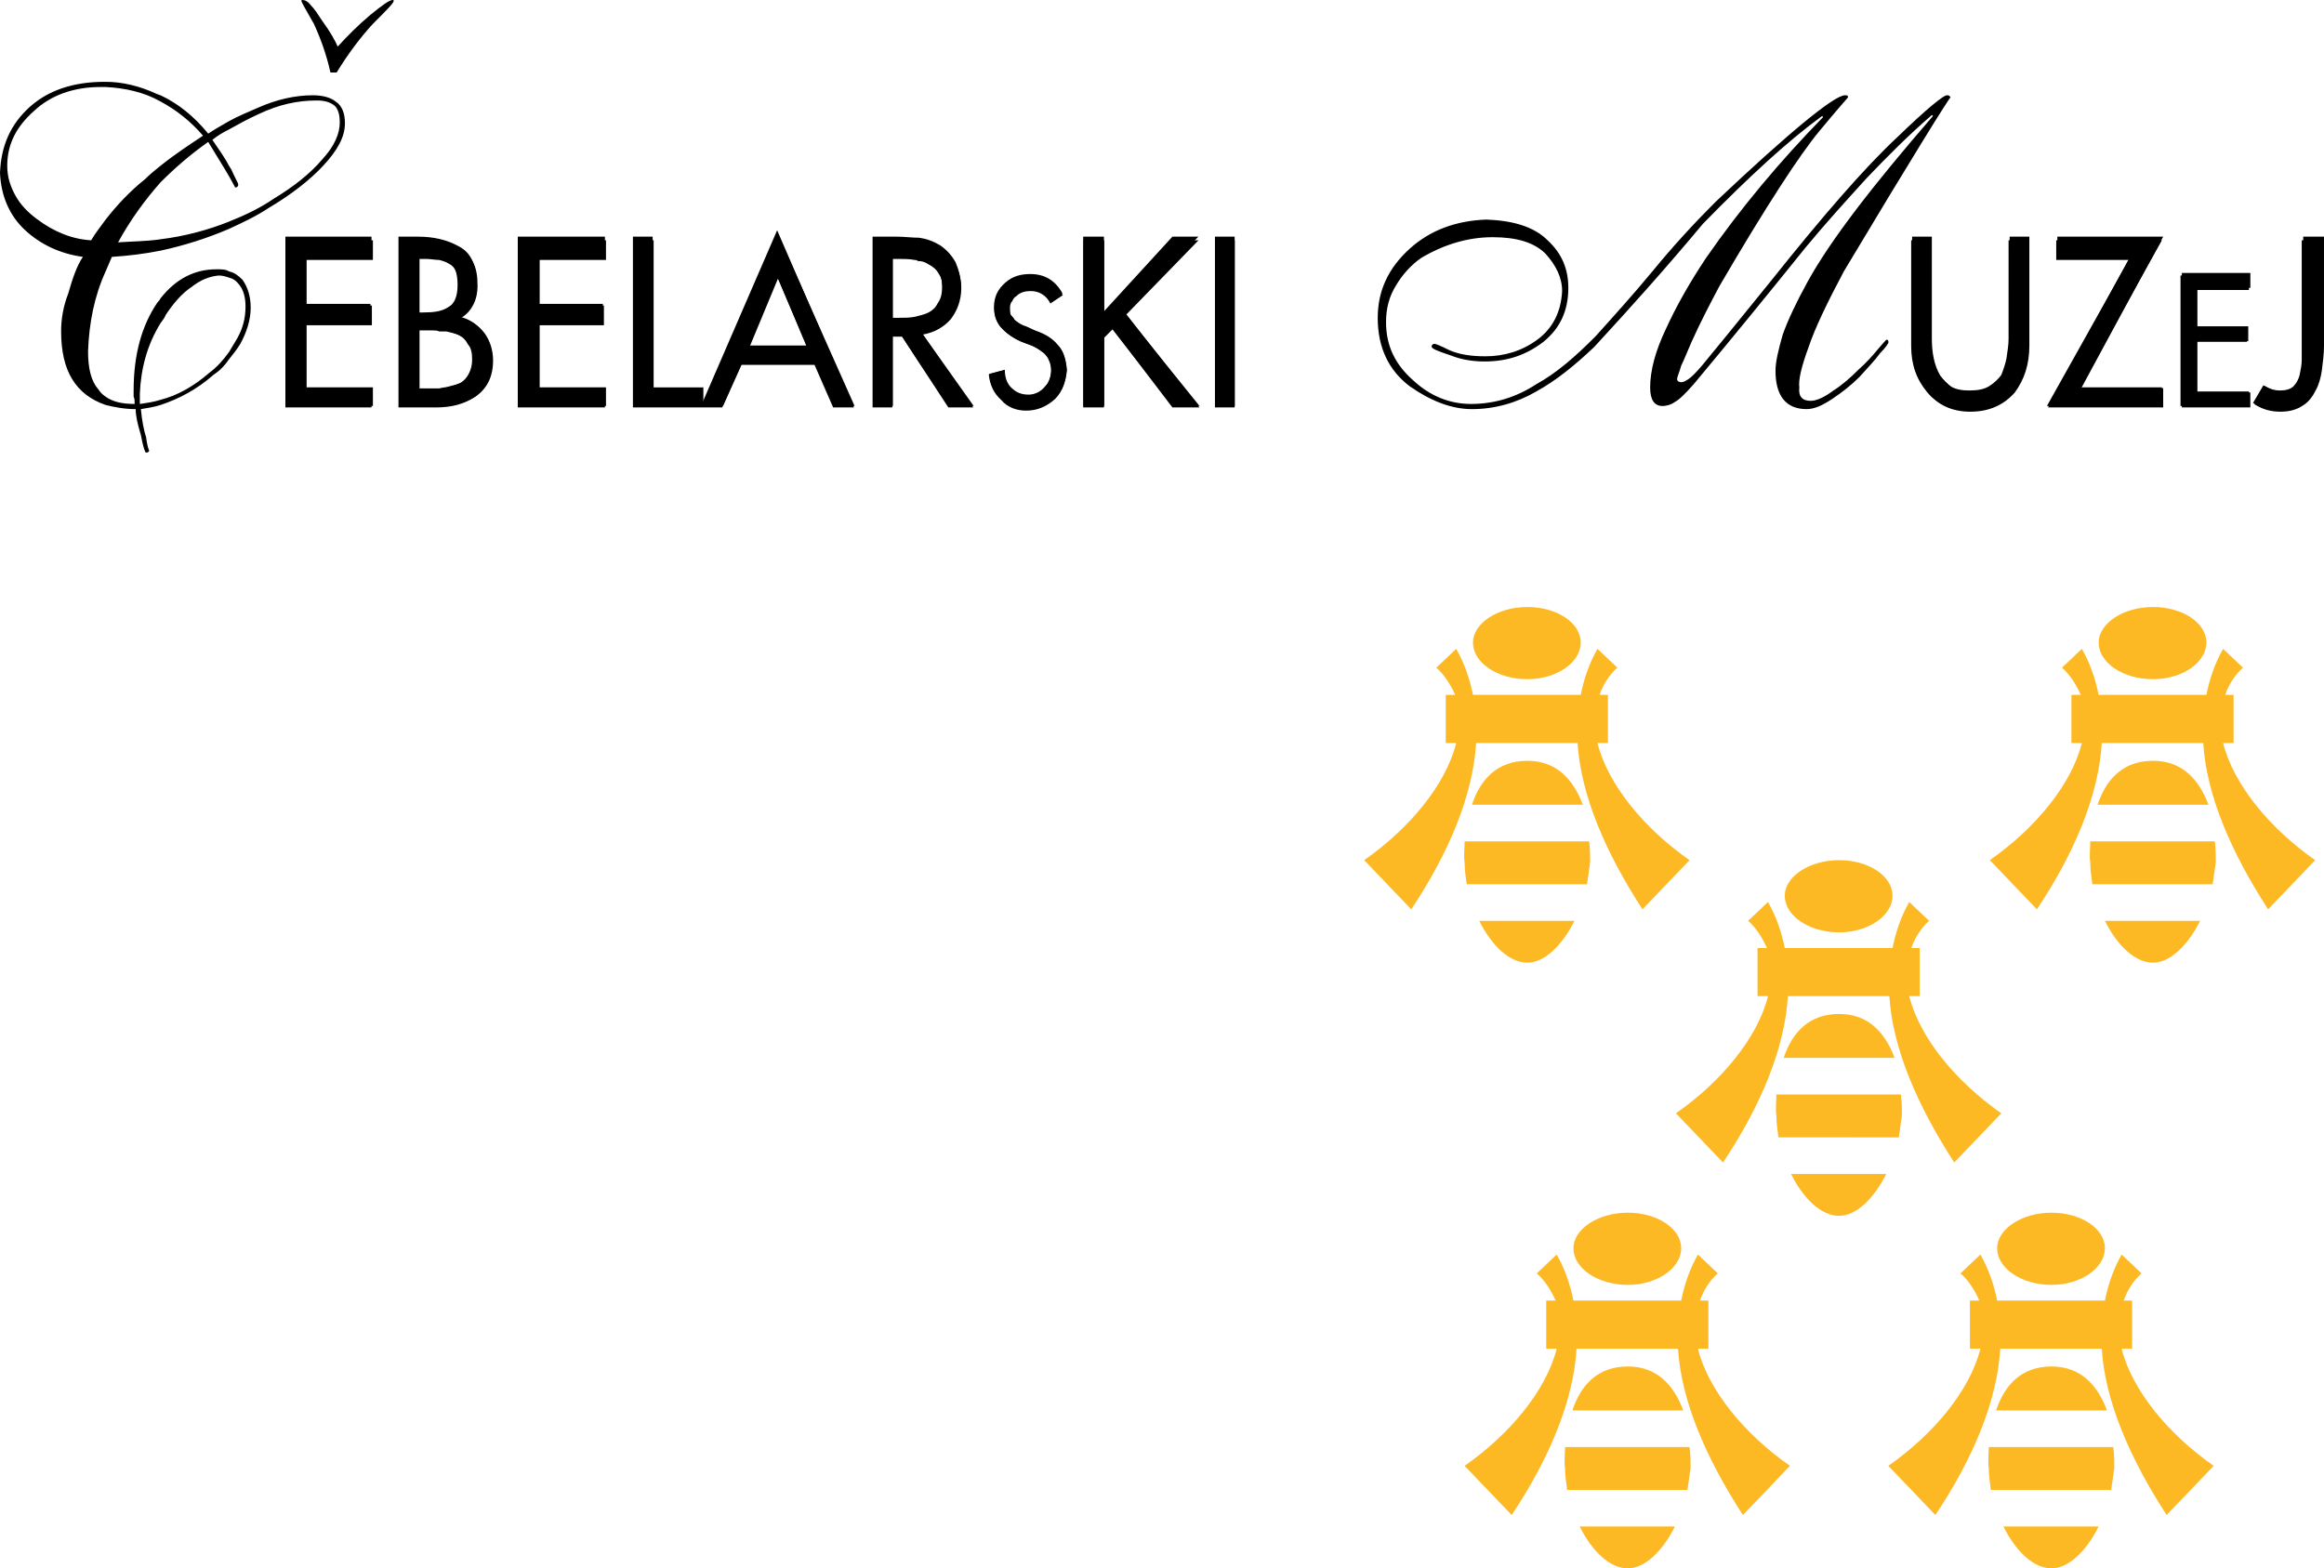 <?xml version="1.0" encoding="utf-8"?>
<!-- Generator: Adobe Illustrator 13.0.0, SVG Export Plug-In . SVG Version: 6.00 Build 14948)  -->
<!DOCTYPE svg PUBLIC "-//W3C//DTD SVG 1.1//EN" "http://www.w3.org/Graphics/SVG/1.1/DTD/svg11.dtd">
<svg version="1.1" id="Layer_1" xmlns="http://www.w3.org/2000/svg" xmlns:xlink="http://www.w3.org/1999/xlink" x="0px" y="0px"
	 width="443.614px" height="299.42px" viewBox="0 0 443.614 299.42" enable-background="new 0 0 443.614 299.42"
	 xml:space="preserve">
<path fill="#FDB924" d="M291.553,175.799v7.987c-3.396,0-6.789-3.193-9.189-7.987H291.553z M291.553,160.621v8.187h-11.586
	c-0.2-1.395-0.396-2.797-0.396-4.191c-0.204-1.199,0-2.597,0-3.996H291.553z M291.553,132.663h-10.388
	c-0.599-2.997-1.594-5.993-3.196-8.79l-3.792,3.596c1.595,1.4,2.793,3.396,3.596,5.194h-1.798v9.187h1.994
	c-1.994,7.989-8.985,16.374-17.572,22.363l8.989,9.389c7.188-10.784,11.779-21.769,12.378-31.752h9.788V132.663z M291.553,115.885
	v13.782c-5.793,0-10.388-3.194-10.388-6.992C281.165,119.083,285.76,115.885,291.553,115.885 M291.553,153.633h-10.587
	c1.598-4.796,4.794-8.388,10.587-8.388V153.633z M291.553,129.667v-13.782c5.59,0,10.185,2.998,10.185,6.79
	C301.737,126.472,297.143,129.667,291.553,129.667 M291.553,141.85L291.553,141.85h9.585c0.6,9.983,5.39,20.968,12.382,31.752
	l8.986-9.389c-8.59-5.989-15.574-14.374-17.576-22.363h2.001v-9.187h-1.602c0.599-1.798,1.798-3.794,3.396-5.194l-3.795-3.596
	c-1.594,2.796-2.593,5.793-3.192,8.79h-10.185V141.85z M291.553,168.808v-8.187h11.783c0.2,1.398,0.2,2.797,0.2,3.996
	c-0.2,1.395-0.403,2.796-0.6,4.191H291.553z M291.553,183.786v-7.987h8.986C298.142,180.593,294.746,183.786,291.553,183.786
	 M302.137,153.633h-10.584v-8.388C297.143,145.245,300.339,148.836,302.137,153.633"/>
<path fill="#FDB924" d="M351.064,224.127v7.991c-3.393,0-6.789-3.196-9.186-7.991H351.064z M351.064,208.953v8.187h-11.583
	c-0.2-1.398-0.399-2.797-0.399-4.192c-0.2-1.198,0-2.6,0-3.995H351.064z M351.064,180.993H340.68
	c-0.599-2.997-1.598-5.993-3.196-8.79l-3.795,3.596c1.598,1.402,2.797,3.396,3.596,5.194h-1.798v9.186h1.998
	c-1.998,7.99-8.989,16.377-17.575,22.366l8.989,9.389c7.188-10.784,11.782-21.771,12.381-31.755h9.785V180.993z M351.064,164.216
	v13.78c-5.79,0-10.384-3.196-10.384-6.992C340.68,167.413,345.275,164.216,351.064,164.216 M351.064,201.961H340.48
	c1.595-4.794,4.794-8.386,10.584-8.386V201.961z M351.064,177.997v-13.78c5.593,0,10.188,2.997,10.188,6.789
	C361.252,174.8,356.658,177.997,351.064,177.997 M351.064,190.179L351.064,190.179h9.588c0.6,9.984,5.39,20.971,12.378,31.755
	l8.986-9.389c-8.586-5.989-15.575-14.376-17.572-22.366h1.998v-9.186h-1.598c0.6-1.798,1.798-3.792,3.393-5.194l-3.792-3.596
	c-1.598,2.796-2.593,5.793-3.192,8.79h-10.188V190.179z M351.064,217.14v-8.187h11.782c0.204,1.395,0.204,2.797,0.204,3.995
	c-0.204,1.395-0.403,2.793-0.6,4.192H351.064z M351.064,232.118v-7.991h8.986C357.653,228.922,354.261,232.118,351.064,232.118
	 M361.648,201.961h-10.584v-8.386C356.658,193.575,359.851,197.167,361.648,201.961"/>
<path fill="#FDB924" d="M410.979,175.799v7.987c-3.399,0-6.792-3.193-9.186-7.987H410.979z M410.979,160.621v8.187h-11.583
	c-0.203-1.395-0.399-2.797-0.399-4.191c-0.199-1.199,0-2.597,0-3.996H410.979z M410.979,132.663h-10.384
	c-0.6-2.997-1.599-5.993-3.2-8.79l-3.792,3.596c1.595,1.4,2.793,3.396,3.596,5.194h-1.798v9.187h1.994
	c-1.994,7.989-8.985,16.374-17.572,22.363l8.986,9.389c7.191-10.784,11.786-21.769,12.385-31.752h9.785V132.663z M410.979,115.885
	v13.782c-5.793,0-10.384-3.194-10.384-6.992C400.595,119.083,405.186,115.885,410.979,115.885 M410.979,153.633h-10.588
	c1.599-4.796,4.795-8.388,10.588-8.388V153.633z M410.979,129.667v-13.782c5.59,0,10.185,2.998,10.185,6.79
	C421.164,126.472,416.569,129.667,410.979,129.667 M410.979,141.85L410.979,141.85h9.585c0.6,9.983,5.391,20.968,12.382,31.752
	l8.985-9.389c-8.586-5.989-15.577-14.374-17.575-22.363h1.998v-9.187h-1.599c0.6-1.798,1.798-3.794,3.396-5.194l-3.796-3.596
	c-1.595,2.796-2.594,5.793-3.192,8.79h-10.185V141.85z M410.979,168.808v-8.187h11.782c0.196,1.398,0.196,2.797,0.196,3.996
	c-0.196,1.395-0.399,2.796-0.596,4.191H410.979z M410.979,183.786v-7.987h8.985C417.568,180.593,414.171,183.786,410.979,183.786
	 M421.563,153.633h-10.584v-8.388C416.569,145.245,419.765,148.836,421.563,153.633"/>
<path fill="#FDB924" d="M310.723,291.43v7.99c-3.393,0-6.789-3.196-9.186-7.99H310.723z M310.723,276.255v8.187H299.14
	c-0.2-1.398-0.399-2.797-0.399-4.191c-0.2-1.199,0-2.601,0-3.995H310.723z M310.723,248.295h-10.384
	c-0.599-2.997-1.598-5.993-3.196-8.79l-3.795,3.596c1.598,1.395,2.797,3.396,3.596,5.194h-1.798v9.186h1.998
	c-1.998,7.99-8.989,16.377-17.576,22.366l8.989,9.389c7.188-10.783,11.783-21.771,12.382-31.755h9.785V248.295z M310.723,231.519
	v13.78c-5.79,0-10.384-3.196-10.384-6.992C300.339,234.715,304.933,231.519,310.723,231.519 M310.723,269.263h-10.584
	c1.595-4.794,4.794-8.387,10.584-8.387V269.263z M310.723,245.299v-13.78c5.593,0,10.188,2.996,10.188,6.788
	C320.911,242.103,316.316,245.299,310.723,245.299 M310.723,257.481L310.723,257.481h9.588c0.599,9.984,5.39,20.972,12.378,31.755
	l8.986-9.389c-8.586-5.989-15.575-14.376-17.572-22.366h1.998v-9.186h-1.598c0.6-1.798,1.798-3.799,3.393-5.194l-3.792-3.596
	c-1.598,2.796-2.593,5.793-3.193,8.79h-10.188V257.481z M310.723,284.442v-8.187h11.782c0.203,1.395,0.203,2.796,0.203,3.995
	c-0.203,1.395-0.403,2.793-0.599,4.191H310.723z M310.723,299.42v-7.99h8.989C317.312,296.224,313.919,299.42,310.723,299.42
	 M321.307,269.263h-10.583v-8.387C316.316,260.876,319.509,264.469,321.307,269.263"/>
<path fill="#FDB924" d="M391.606,291.43v7.99c-3.396,0-6.792-3.196-9.186-7.99H391.606z M391.606,276.255v8.187h-11.583
	c-0.2-1.398-0.399-2.797-0.399-4.191c-0.2-1.199,0-2.601,0-3.995H391.606z M391.606,248.295h-10.385
	c-0.599-2.997-1.598-5.993-3.196-8.79l-3.795,3.596c1.598,1.395,2.796,3.396,3.596,5.194h-1.798v9.186h1.998
	c-1.998,7.99-8.989,16.377-17.576,22.366l8.986,9.389c7.191-10.783,11.786-21.771,12.385-31.755h9.785V248.295z M391.606,231.519
	v13.78c-5.79,0-10.385-3.196-10.385-6.992C381.221,234.715,385.816,231.519,391.606,231.519 M391.606,269.263h-10.584
	c1.595-4.794,4.794-8.387,10.584-8.387V269.263z M391.606,245.299v-13.78c5.593,0,10.188,2.996,10.188,6.788
	C401.793,242.103,397.199,245.299,391.606,245.299 M391.606,257.481L391.606,257.481h9.588c0.6,9.984,5.391,20.972,12.379,31.755
	l8.985-9.389c-8.586-5.989-15.574-14.376-17.572-22.366h1.998v-9.186h-1.599c0.6-1.798,1.798-3.799,3.393-5.194l-3.792-3.596
	c-1.598,2.796-2.593,5.793-3.192,8.79h-10.188V257.481z M391.606,284.442v-8.187h11.782c0.199,1.395,0.199,2.796,0.199,3.995
	c-0.199,1.395-0.399,2.793-0.596,4.191H391.606z M391.606,299.42v-7.99h8.989C398.194,296.224,394.801,299.42,391.606,299.42
	 M402.189,269.263h-10.583v-8.387C397.199,260.876,400.391,264.469,402.189,269.263"/>
<path d="M20.167,15.622h-0.196c-5.934,0-10.677,1.583-14.238,4.744C1.977,23.728,0.196,27.881,0,33.023
	c0.196,4.35,1.779,8.106,4.747,10.873c2.965,2.771,6.722,4.547,11.071,5.143c-1.188,1.78-1.977,4.153-2.767,6.92
	c-0.99,2.569-1.384,4.945-1.384,7.316c0,7.516,2.767,12.063,8.5,14.04v-1.583c-0.592-0.394-0.986-0.791-1.38-1.384
	c-1.386-1.581-1.979-3.955-1.979-7.314c0.198-5.341,1.185-10.484,3.359-15.228V41.92c-0.986,1.384-1.977,2.569-2.767,3.955
	c-3.559-0.198-7.12-1.583-10.479-4.153c-1.582-1.188-2.966-2.569-3.955-4.349c-0.99-1.781-1.583-3.561-1.583-5.735
	c0-4.151,1.78-7.514,5.14-10.479c3.165-2.968,7.514-4.547,12.657-4.547h0.986V15.622z M20.167,51.807
	c0.396-0.987,0.794-1.78,1.188-2.767c3.163-0.198,6.327-0.596,9.292-1.188v-2.174c-2.571,0.394-5.338,0.394-8.108,0.592
	c2.376-4.349,5.143-8.106,8.108-11.465v-3.167c-0.988,0.79-1.975,1.582-2.965,2.57c-2.965,2.375-5.341,4.945-7.516,7.712V51.807z
	 M20.167,77.315c1.584,0.394,3.561,0.79,5.735,0.79c0,1.384,0.395,2.967,0.99,4.945c0.396,2.174,0.79,3.359,0.988,3.359
	c0.394,0,0.59-0.198,0.59-0.394c-0.196-0.396-0.394-1.185-0.59-2.571c-0.396-1.188-0.791-3.165-0.988-5.339
	c1.185-0.198,2.571-0.396,3.755-0.79v-0.99c-1.185,0.395-2.571,0.596-3.952,0.794V75.14c0.196-4.747,1.381-9.294,3.952-13.447V56.95
	c-0.198,0.394-0.396,0.592-0.592,0.789c-2.965,4.351-4.547,9.888-4.547,16.806v1.188c0.196,0.394,0.196,0.791,0.196,1.386
	c-2.371,0-4.151-0.399-5.538-1.386V77.315z M30.648,18.19c-0.198,0-0.396-0.196-0.592-0.196c-3.359-1.583-6.722-2.373-9.889-2.373
	v0.99c3.759,0.198,7.318,0.986,10.481,2.767V18.19z M30.648,47.852c4.549-0.986,8.9-2.373,13.051-4.151v-1.386
	c-3.955,1.582-8.304,2.77-13.051,3.363V47.852z M43.699,51.807c-0.592-0.395-1.384-0.395-2.373-0.395
	c-4.151,0-7.712,1.781-10.678,5.538v4.743c0.397-0.592,0.792-0.99,0.99-1.582c1.583-2.373,3.165-4.151,4.941-5.336
	c1.78-1.386,3.363-1.979,5.143-2.178c0.789,0,1.384,0.2,1.977,0.398V51.807z M30.648,77.315c3.559-1.188,6.921-2.967,10.086-5.735
	c1.185-0.789,2.176-1.779,2.965-2.967V67.23c-0.99,1.382-2.174,2.767-3.757,3.955c-2.965,2.571-6.129,4.35-9.294,5.14V77.315z
	 M43.699,23.137c-1.384,0.789-2.767,1.583-3.955,2.371c-2.767-3.362-5.734-5.733-9.096-7.317v1.188
	c2.966,1.583,5.733,3.759,8.109,6.525c-2.376,1.583-5.143,3.363-8.109,5.734v3.167c2.77-2.771,5.733-5.341,9.096-7.714
	c1.78,2.965,3.166,5.14,3.955,6.525v-1.978c-0.789-1.583-1.977-3.161-3.165-4.941c0.99-0.792,1.977-1.384,3.165-1.977V23.137z
	 M348.008,22.343c-8.109,8.308-15.62,17.204-22.345,26.895c-3.161,4.743-5.733,9.291-7.707,13.643
	c-1.98,4.153-2.969,7.91-2.969,11.071c0,2.373,0.789,3.561,2.373,3.561c0.596,0,1.581-0.198,2.373-0.793
	c0.792-0.395,1.977-1.579,3.557-3.359c6.925-8.304,14.04-17.006,21.357-26.101c3.757-4.547,7.713-8.9,11.667-13.249
	c3.957-4.153,8.106-8.304,12.458-12.061l0.196,0.196c-11.47,13.249-19.577,23.729-23.926,31.638
	c-2.176,3.955-3.757,7.317-4.745,10.084c-0.792,2.771-1.384,5.143-1.384,6.923c0,4.744,1.977,7.314,5.933,7.314
	c1.581,0,3.161-0.79,4.941-1.979c1.777-1.185,3.557-2.569,5.142-4.151c1.584-1.78,2.965-3.163,3.953-4.547
	c1.185-1.188,1.584-1.979,1.584-1.979c0-0.394,0-0.59-0.399-0.59c0,0-0.592,0.59-1.577,1.779c-0.992,1.185-2.176,2.57-3.757,3.951
	c-1.584,1.583-3.168,2.968-4.749,3.955c-1.581,1.188-3.161,1.979-4.349,1.979c-1.584,0-2.373-0.791-2.176-2.571
	c-0.196-1.384,0.396-3.955,1.78-7.712c1.188-3.555,3.561-8.502,6.722-14.434c13.251-22.146,20.172-33.22,20.369-33.22
	c-0.196-0.198-0.196-0.396-0.596-0.396c-0.592-0.196-3.953,2.574-9.687,8.108c-6.129,5.735-14.04,14.832-24.125,27.485
	c-6.722,8.306-11.071,13.645-13.048,16.018c-1.188,1.384-1.977,2.175-2.569,2.569c-0.596,0.398-0.992,0.596-1.388,0.596
	c-0.393,0-0.789-0.198-0.789-0.596c0-0.394,0.396-1.185,0.789-2.569c0.592-1.188,1.188-2.767,1.98-4.547
	c1.78-3.955,3.561-7.318,5.337-10.677c8.898-15.228,15.224-24.916,18.981-29.463s5.737-6.725,5.537-6.527
	c0-0.396-0.196-0.396-0.592-0.396c-1.977,0-10.282,6.725-24.718,20.371c-4.349,4.349-8.302,8.698-11.863,13.047
	c-3.757,4.547-7.51,8.7-11.071,12.655c-3.757,3.757-7.317,6.921-11.274,9.096c-3.953,2.571-8.106,3.759-12.455,3.759
	c-4.153,0-7.91-1.584-11.071-4.551c-3.361-2.965-5.141-6.525-5.141-11.071c0-2.57,0.592-4.947,1.977-7.121
	c1.188-1.977,2.765-3.753,4.745-5.138c4.349-2.571,8.898-3.955,13.644-3.955c4.545,0,7.91,0.986,10.083,3.161
	c1.98,2.178,3.165,4.551,3.165,7.12c-0.196,3.955-1.777,7.122-4.746,9.296c-2.965,2.175-6.329,3.161-9.886,3.161
	c-2.965,0-5.141-0.394-6.922-1.185c-1.581-0.793-2.569-1.188-2.765-1.188c-0.4,0-0.596,0.198-0.596,0.592
	c0.196,0.398,1.188,0.794,3.561,1.583c1.977,0.79,4.149,1.188,6.522,1.188c4.349,0,7.91-1.188,11.274-3.757
	c3.161-2.569,4.742-5.934,4.742-10.283c0-3.559-1.185-6.527-3.954-9.096c-2.569-2.571-6.525-3.759-11.667-3.955
	c-5.73,0.196-10.679,1.977-14.632,5.538c-4.153,3.757-6.129,8.106-6.129,13.246c0,5.735,2.176,10.088,6.129,13.053
	c3.953,2.767,7.91,4.349,11.863,4.349c4.349,0,8.502-1.185,12.259-3.359c3.957-2.178,7.518-5.143,11.075-8.506
	c6.921-7.51,13.843-15.224,20.761-23.528c8.698-8.9,16.216-15.818,22.738-20.566L348.008,22.343z M64.262,13.841
	c2.174-3.559,4.551-6.722,6.923-9.291c2.569-2.572,3.955-3.955,3.955-4.353C75.14,0,75.14,0,74.942,0
	c-0.596,0-1.977,0.99-4.157,2.77c-2.371,1.979-4.349,3.955-6.326,6.13c-0.394-0.99-1.382-2.771-2.965-4.945
	C60.703,2.77,60.111,1.78,59.321,0.99C58.725,0.198,58.132,0,57.738,0C57.54,0,57.54,0,57.54,0.198c0,0.196,0.791,1.583,2.373,4.353
	c1.188,2.569,2.373,5.732,3.165,9.291H64.262z M43.699,33.616v-1.978c0.198,0.198,0.198,0.396,0.395,0.592
	c0.793,1.78,1.386,2.771,1.386,2.968c0,0.394-0.198,0.592-0.592,0.592C44.887,35.791,44.489,35,43.699,33.616 M43.699,68.613
	c0.791-0.986,1.583-1.975,2.175-2.965c1.188-2.175,1.979-4.547,1.979-6.918c0-2.18-0.593-3.955-1.584-5.341
	c-0.789-0.792-1.582-1.384-2.569-1.582v1.188c0.791,0.198,1.386,0.592,1.979,1.381c0.789,0.992,1.186,2.376,1.186,4.153
	c0,2.376-0.596,4.551-1.977,6.726c-0.397,0.592-0.793,1.384-1.188,1.977V68.613z M65.844,23.531c0-1.978-0.592-3.362-1.778-4.153
	c-0.988-0.792-2.571-1.188-4.351-1.188c-3.363,0-6.921,0.794-10.479,2.376c-1.781,0.791-3.757,1.579-5.538,2.571v1.583
	c1.78-0.992,3.561-1.979,5.735-2.969c3.757-1.78,7.314-2.569,11.071-2.569c1.582,0,2.77,0.395,3.561,1.183
	c0.59,0.793,0.792,1.78,0.792,2.968c0,2.174-0.99,4.547-3.363,7.116c-2.174,2.574-5.339,5.143-9.294,7.516
	c-2.571,1.78-5.538,3.165-8.502,4.349V43.7c2.569-1.188,5.143-2.373,7.516-3.955c4.349-2.571,7.908-5.341,10.479-8.108
	C64.46,28.674,65.844,26.1,65.844,23.531"/>
<path d="M83.837,46.271v3.359c-0.79,0-1.579-0.196-2.57-0.196h-1.183v10.482h0.987c0.99,0,1.977,0,2.767-0.201v3.561
	c-0.396-0.198-0.79-0.198-1.382-0.198h-2.371v11.075h2.963h0.79v3.359h-0.396h-7.116V45.877h3.759
	C81.464,45.877,82.652,46.075,83.837,46.271 M54.771,77.511h16.411v-3.558H58.529V62.091h12.457v-3.757H58.529V49.63h12.653v-3.753
	H54.771V77.511z M99.063,77.511h16.61v-3.558h-12.655V62.091h12.259v-3.757h-12.259V49.63h12.655v-3.753h-16.61V77.511z
	 M83.837,77.511v-3.359c0.792-0.198,1.384-0.198,1.977-0.398c0.794-0.198,1.583-0.394,2.376-0.79
	c0.592-0.395,1.185-0.987,1.579-1.78c0.398-0.789,0.596-1.583,0.596-2.569c0-1.188-0.198-2.175-0.794-2.767
	c-0.394-0.794-0.986-1.386-1.778-1.78c-0.791-0.398-1.777-0.596-2.571-0.792h-1.384v-3.561c0.792-0.198,1.384-0.395,1.977-0.791
	c1.188-0.59,1.78-1.977,1.78-4.151c0-2.174-0.592-3.757-1.78-4.349c-0.592-0.396-1.185-0.592-1.977-0.793v-3.359
	c1.583,0.198,2.771,0.791,3.955,1.383c1.188,0.596,1.977,1.384,2.572,2.572c0.592,1.185,0.791,2.569,0.791,4.349
	c0,1.185-0.198,2.373-0.791,3.561c-0.596,1.185-1.384,1.977-2.373,2.569c1.777,0.396,3.359,1.386,4.547,2.965
	c0.986,1.384,1.582,3.165,1.582,5.143c0,3.165-1.188,5.339-3.165,6.722C88.98,76.919,86.607,77.511,83.837,77.511 M134.06,73.954
	v3.359l-0.196,0.198h0.196h-13.047V45.877h3.757v28.077H134.06z M148.499,44.688v8.502l-5.341,12.855h5.341v3.555h-6.923
	l-3.561,7.91h-3.955h0.202v-3.558h-0.202v3.359L148.499,44.688z M148.499,69.601v-3.555h5.534l-5.534-12.855v-8.502l14.63,32.823
	h-3.955l-3.559-7.91H148.499z M175.191,46.075v3.757c-0.198-0.201-0.396-0.201-0.592-0.201c-0.992-0.196-1.979-0.196-2.968-0.196
	h-1.185v11.469h1.382c0.99,0,1.977,0,2.967-0.198h0.396v8.108l-2.965-4.547h-1.78v13.246h-3.757V45.877h4.743
	C172.621,45.877,174.003,46.075,175.191,46.075 M439.363,45.877v20.169v2.767c0,0.789-0.2,1.779-0.399,2.767
	c-0.196,0.792-0.593,1.582-1.185,2.174c-0.596,0.596-1.581,0.792-2.572,0.792c-1.185,0-2.173-0.395-3.161-0.99l-1.977,3.363
	c1.58,0.99,3.164,1.386,4.941,1.386c1.78,0,3.164-0.396,4.353-1.188c0.988-0.592,1.776-1.582,2.372-2.767
	c0.593-0.99,0.985-2.373,1.185-3.759c0.196-1.583,0.396-2.967,0.396-4.545V45.877H439.363z M416.225,77.511h13.055v-2.767h-10.09
	v-9.492h9.69v-2.767h-9.69v-7.119h10.09v-2.767h-13.055V77.511z M397.044,73.954l15.62-28.077H392.5v3.753h13.84l-15.62,27.881
	h21.945v-3.558H397.044z M364.813,45.877v20.169c0,3.555,0.992,6.326,2.968,8.698c1.98,2.373,4.745,3.561,8.11,3.561
	c3.557,0,6.326-1.188,8.498-3.561c1.781-2.373,2.772-5.143,2.772-8.698V45.877h-3.757V64.66c0,1.188-0.2,2.373-0.399,3.757
	c-0.196,0.988-0.592,2.175-0.988,3.163c-0.589,0.792-1.384,1.582-2.369,2.174c-0.992,0.596-2.176,0.792-3.757,0.792
	c-1.388,0-2.573-0.196-3.561-0.792c-0.792-0.592-1.584-1.382-2.176-2.174c-1.188-1.979-1.581-4.349-1.581-6.92V45.877H364.813z
	 M235.696,45.877h-3.757v31.638h3.757V45.877z M210.784,59.715V45.877h-3.955v31.634h3.955v-13.05l1.579-1.582l11.469,14.632h5.143
	l-14.04-17.399l13.843-14.235h-4.947L210.784,59.715z M202.874,56.355c-1.386-2.373-3.362-3.561-6.129-3.561
	c-1.78,0-3.363,0.396-4.749,1.584c-1.381,1.183-2.175,2.569-2.175,4.545c0,1.78,0.596,2.968,1.584,3.955
	c0.99,0.988,2.175,1.78,3.559,2.373l1.583,0.596c1.184,0.395,1.978,0.987,2.767,1.579c0.396,0.394,0.791,0.793,0.987,1.386
	c0.201,0.395,0.399,0.987,0.399,1.779c0,1.185-0.399,2.373-1.188,3.163c-0.791,0.99-1.979,1.583-3.161,1.583
	c-1.386,0-2.376-0.395-3.363-1.383c-0.794-0.792-1.188-1.977-1.188-3.362l-2.965,0.79c0.198,1.979,0.986,3.561,2.373,4.749
	c1.188,1.381,2.963,1.977,4.743,1.977c2.175,0,3.955-0.794,5.538-2.178c1.386-1.382,1.978-3.161,2.174-5.337
	c-0.196-1.977-0.59-3.559-1.778-4.744c-0.988-1.188-2.373-1.98-4.153-2.572l-1.78-0.791c-0.789-0.198-1.381-0.592-2.174-1.188
	c-0.196-0.394-0.592-0.789-0.789-0.986c-0.198-0.395-0.198-0.794-0.198-1.386c0-0.394,0-0.986,0.395-1.384
	c0.198-0.394,0.396-0.79,0.79-0.986c0.792-0.794,1.78-0.992,2.771-0.992c1.583,0,2.965,0.794,3.757,2.376L202.874,56.355z
	 M175.191,68.813v-8.108c0.789-0.196,1.384-0.394,2.175-0.789c0.788-0.399,1.384-0.992,1.78-1.78c0.59-0.793,0.789-1.78,0.789-2.968
	c0-1.185-0.198-2.175-0.789-2.963c-0.396-0.793-1.188-1.386-1.979-1.78c-0.592-0.396-1.188-0.592-1.977-0.592v-3.757h0.394
	c1.384,0.196,2.569,0.591,3.955,1.381c1.188,0.794,2.175,1.78,2.967,3.165c0.592,1.386,0.988,2.767,0.988,4.351
	c0,2.371-0.791,4.349-1.979,5.932c-1.384,1.582-3.161,2.569-5.335,2.965l9.685,13.644h-4.743L175.191,68.813z"/>
<path d="M439.65,45.181v20.786v2.853c0,0.814-0.196,1.834-0.393,2.854c-0.199,0.813-0.596,1.628-1.188,2.239
	c-0.596,0.613-1.588,0.813-2.576,0.813c-1.188,0-2.18-0.405-3.172-1.018l-1.979,3.466c1.587,1.02,3.168,1.424,4.951,1.424
	c1.784,0,3.169-0.405,4.356-1.223c0.992-0.61,1.784-1.629,2.376-2.849c0.596-1.02,0.992-2.448,1.188-3.873
	c0.203-1.633,0.399-3.058,0.399-4.688V45.181H439.65z M416.481,77.784h13.072v-2.853H419.45v-9.78h9.704v-2.853h-9.704v-7.335
	h10.104v-2.853h-13.072V77.784z M397.273,74.117l15.645-28.936h-20.201v3.873h13.864l-15.645,28.73h21.981v-3.667H397.273z
	 M364.992,45.181v20.786c0,3.667,0.992,6.521,2.972,8.965c1.98,2.444,4.752,3.667,8.117,3.667c3.568,0,6.34-1.223,8.516-3.667
	c1.784-2.444,2.775-5.297,2.775-8.965V45.181h-3.764v19.357c0,1.223-0.199,2.448-0.396,3.873c-0.197,1.02-0.593,2.243-0.992,3.263
	c-0.592,0.813-1.384,1.628-2.376,2.239c-0.988,0.613-2.176,0.813-3.764,0.813c-1.384,0-2.572-0.2-3.564-0.813
	c-0.792-0.611-1.581-1.426-2.176-2.239c-1.188-2.04-1.584-4.486-1.584-7.136V45.181H364.992z M235.675,45.181h-3.76v32.603h3.76
	V45.181z M210.725,59.447V45.181h-3.962v32.603h3.962V64.337l1.582-1.631l11.488,15.078h5.148l-14.061-17.933l13.864-14.67h-4.952
	L210.725,59.447z M202.804,55.984c-1.39-2.448-3.366-3.667-6.14-3.667c-1.784,0-3.366,0.405-4.752,1.628
	c-1.389,1.225-2.178,2.649-2.178,4.688c0,1.834,0.592,3.054,1.582,4.074c0.99,1.018,2.178,1.833,3.564,2.446l1.585,0.61
	c1.188,0.41,1.98,1.02,2.774,1.63c0.395,0.41,0.791,0.815,0.987,1.428c0.202,0.406,0.399,1.02,0.399,1.834
	c0,1.22-0.399,2.444-1.188,3.259c-0.794,1.018-1.982,1.628-3.17,1.628c-1.388,0-2.375-0.405-3.366-1.425
	c-0.792-0.814-1.188-2.038-1.188-3.462l-2.97,0.815c0.196,2.038,0.99,3.667,2.375,4.891c1.188,1.424,2.972,2.034,4.752,2.034
	c2.178,0,3.962-0.813,5.544-2.237c1.39-1.43,1.982-3.263,2.182-5.502c-0.2-2.038-0.596-3.667-1.782-4.893
	c-0.992-1.223-2.376-2.038-4.16-2.647l-1.784-0.815c-0.79-0.205-1.384-0.613-2.178-1.223c-0.198-0.407-0.592-0.815-0.791-1.02
	c-0.2-0.405-0.2-0.814-0.2-1.424c0-0.408,0-1.02,0.398-1.428c0.198-0.405,0.394-0.815,0.793-1.02
	c0.789-0.814,1.779-1.014,2.771-1.014c1.586,0,2.97,0.814,3.764,2.442L202.804,55.984z M170.325,48.849h1.188
	c0.992,0,1.982,0,2.972,0.205c0.79,0.205,1.78,0.408,2.572,0.815c0.794,0.408,1.587,1.02,1.982,1.833
	c0.592,0.814,0.793,1.834,0.793,3.058c0,1.225-0.201,2.243-0.793,3.058c-0.395,0.815-0.99,1.425-1.784,1.834
	c-0.793,0.405-1.78,0.61-2.572,0.815c-0.992,0.203-1.982,0.203-2.972,0.203h-1.386V48.849z M176.067,63.724
	c2.178-0.405,3.962-1.425,5.348-3.055c1.188-1.631,1.98-3.667,1.98-6.113c0-1.63-0.394-3.055-0.99-4.482
	c-0.794-1.425-1.784-2.445-2.972-3.259c-1.384-0.815-2.572-1.223-3.958-1.428c-1.388,0-2.774-0.205-4.158-0.205h-4.755v32.603h3.764
	v-13.65h1.78l8.914,13.65h4.752L176.067,63.724z M153.891,65.967h-10.893l5.346-13.246L153.891,65.967z M155.473,69.634l3.563,8.15
	h3.962l-14.653-33.823l-14.656,33.823h4.16l3.564-8.15H155.473z M124.58,45.181h-3.764v32.603h13.268v-3.667h-9.504V45.181z
	 M98.835,77.784h16.635v-3.667h-12.673V61.891h12.277v-3.873h-12.277v-8.965h12.673v-3.873H98.835V77.784z M76.062,77.784h7.126
	c2.972,0,5.347-0.609,7.526-2.038c1.98-1.425,3.168-3.667,3.168-6.927c0-2.038-0.592-3.871-1.582-5.296
	c-1.188-1.633-2.774-2.653-4.554-3.058c0.99-0.615,1.78-1.428,2.376-2.649c0.592-1.223,0.792-2.448,0.792-3.667
	c0-1.833-0.2-3.261-0.792-4.482c-0.596-1.223-1.386-2.038-2.574-2.651c-2.182-1.221-4.754-1.834-7.726-1.834h-3.76V77.784z
	 M79.822,62.909h2.38c0.986,0,1.778,0.205,2.771,0.205c0.792,0.205,1.784,0.41,2.576,0.815c0.791,0.408,1.386,1.02,1.78,1.833
	c0.596,0.612,0.794,1.63,0.794,2.854c0,1.018-0.198,1.833-0.596,2.648c-0.396,0.815-0.992,1.428-1.584,1.834
	c-0.792,0.408-1.586,0.61-2.375,0.815c-0.992,0.203-1.784,0.408-2.774,0.408h-2.972V62.909z M79.822,48.849h1.188
	c1.784,0,3.37,0.41,4.558,1.02c1.188,0.613,1.778,2.243,1.778,4.482c0,2.243-0.59,3.667-1.778,4.281
	c-1.188,0.815-2.774,1.02-4.756,1.02h-0.99V48.849z M54.476,77.784h16.437v-3.667H58.236V61.891h12.478v-3.873H58.236v-8.965h12.676
	v-3.873H54.476V77.784z"/>
</svg>
